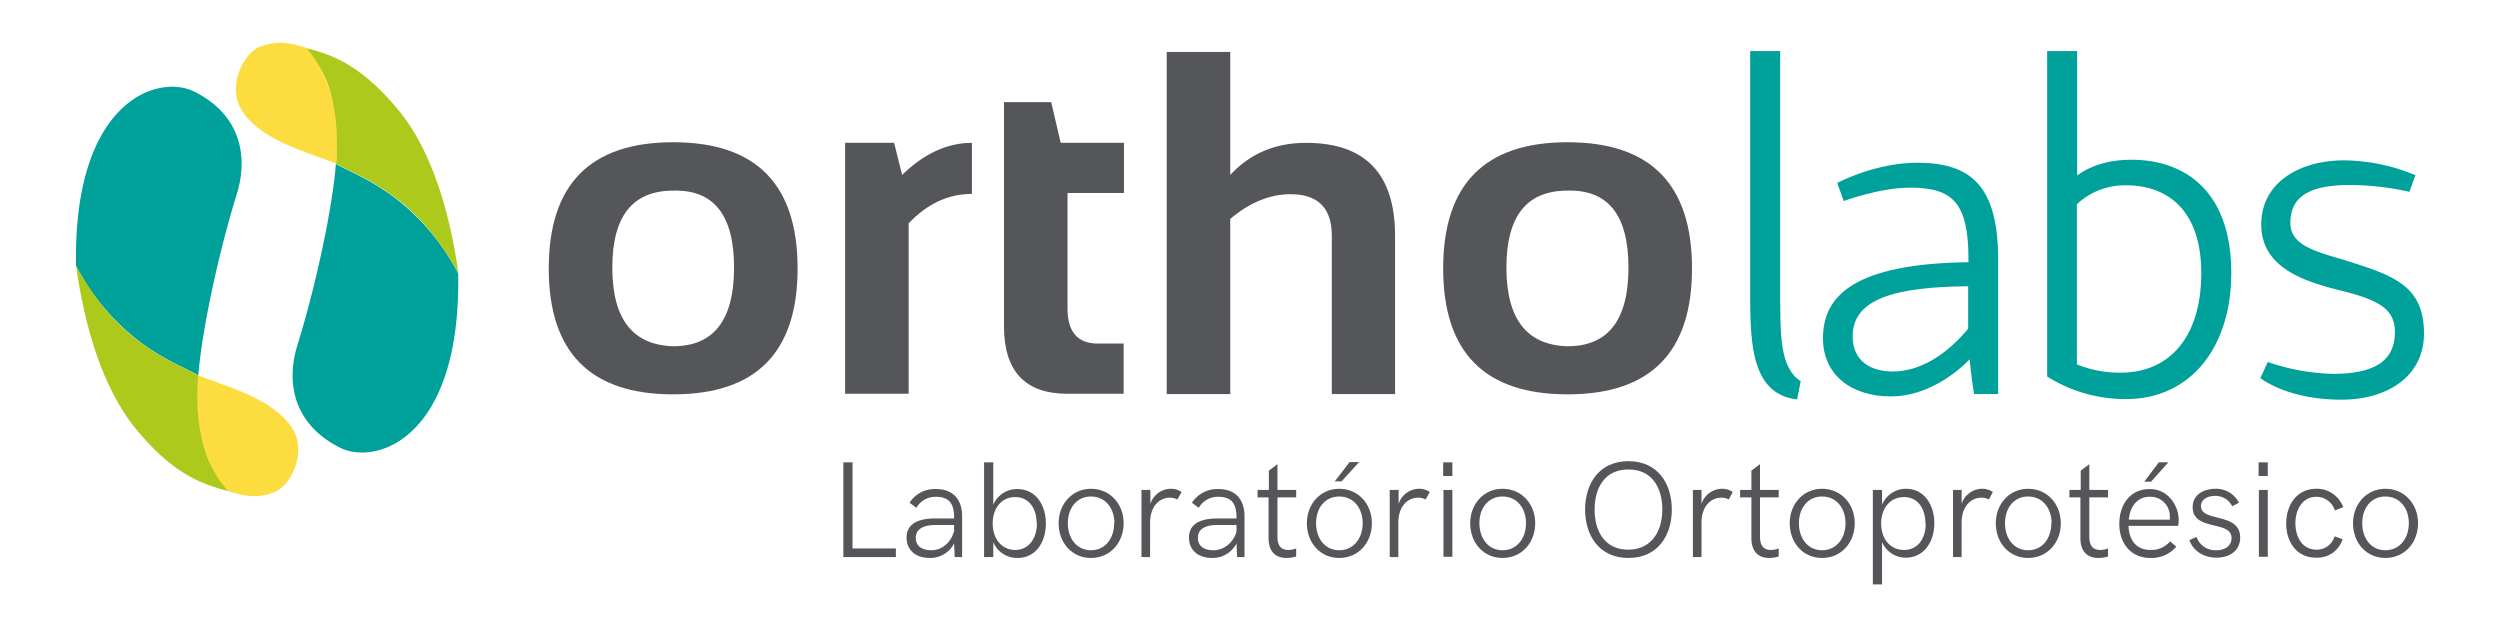 <svg id="dc42f9db-aaf5-43a4-afc2-c3464e4ca419" data-name="Layer 1" xmlns="http://www.w3.org/2000/svg" viewBox="0 0 841.9 211.3">
  <title>logo-ortholabs</title>
  <g id="3bc5f122-ff3b-4c8c-9d8f-cc9b3c2735c7" data-name="Layer 1">
    <g>
      <path d="M284,155.7h3.1v29h14.6v2.9H284V155.7Z" style="fill: #54565a"/>
      <path d="M324,173.8v13.8h-2.5l-0.2-4.6a9,9,0,0,1-8.2,4.9c-4.6,0-7.8-2.5-7.8-6.9s3.6-6.4,9.5-6.4h6.5v-0.3c0-4.8-1.7-7-6.2-7a7.4,7.4,0,0,0-6.5,3.7l-2.3-1.7a10,10,0,0,1,8.8-4.6C320.8,164.6,324,168.1,324,173.8Zm-2.7,5.3v-2.3h-6.3c-4.4,0-6.6,1.6-6.6,4.3s1.9,4.2,5.3,4.2S320.2,182.8,321.2,179.1Z" style="fill: #54565a"/>
      <path d="M334.5,182.6v5h-3.1V155.7h3.1V170a8.6,8.6,0,0,1,8.1-5.3c6.1,0,9.6,5.2,9.6,11.6s-3.5,11.6-9.5,11.6A8.7,8.7,0,0,1,334.5,182.6Zm14.6-6.3c0-5-2.5-8.9-7.2-8.9s-7.6,3.8-7.6,8.9,3,8.9,7.6,8.9S349.2,181.2,349.2,176.2Z" style="fill: #54565a"/>
      <path d="M356.5,176.2c0-6.4,4.5-11.6,10.9-11.6s11,5.1,11,11.6-4.5,11.7-11,11.7S356.5,182.7,356.5,176.2Zm18.8,0c0-5-3-9-7.9-9s-7.8,4-7.8,9,2.9,9.1,7.8,9.1S375.2,181.2,375.2,176.2Z" style="fill: #54565a"/>
      <path d="M384.5,165h2.9v4.7a7.3,7.3,0,0,1,7-5.1,6,6,0,0,1,3.5,1.1l-1.4,2.5a5.4,5.4,0,0,0-2.6-.6c-3,0-6.6,2.4-6.6,8.5v11.5h-2.9V165h0Z" style="fill: #54565a"/>
      <path d="M419.1,173.8v13.8h-2.5l-0.2-4.6a9,9,0,0,1-8.2,4.9c-4.6,0-7.8-2.5-7.8-6.9s3.6-6.4,9.5-6.4h6.5v-0.3c0-4.8-1.7-7-6.2-7a7.4,7.4,0,0,0-6.5,3.7l-2.3-1.7a10.1,10.1,0,0,1,8.8-4.6C415.9,164.6,419.1,168.1,419.1,173.8Zm-2.7,5.3v-2.3H410c-4.5,0-6.6,1.6-6.6,4.3s1.9,4.2,5.3,4.2S415.3,182.8,416.4,179.1Z" style="fill: #54565a"/>
      <path d="M427.2,181.2V167.5h-3.7V165h3.8v-6.5l2.9-2.2V165h6.3v2.5h-6.3v13.2c0,3.2,1.3,4.5,3.7,4.5a7.6,7.6,0,0,0,2.6-.5v2.7a11.1,11.1,0,0,1-3.2.5C429.3,187.9,427.2,185.5,427.2,181.2Z" style="fill: #54565a"/>
      <path d="M440.1,176.2c0-6.4,4.5-11.6,10.9-11.6s11,5.1,11,11.6-4.5,11.7-11,11.7S440.1,182.7,440.1,176.2Zm18.8,0c0-5-3-9-7.9-9s-7.8,4-7.8,9,2.9,9.1,7.8,9.1S458.9,181.2,458.9,176.2Zm-4.4-20.6h3.2l-5.9,6.5h-2.3Z" style="fill: #54565a"/>
      <path d="M468.1,165H471v4.7a7.3,7.3,0,0,1,7-5.1,6,6,0,0,1,3.5,1.1l-1.4,2.5a5.4,5.4,0,0,0-2.6-.6c-3,0-6.6,2.4-6.6,8.5v11.5h-2.9V165h0Z" style="fill: #54565a"/>
      <path d="M486,155.7h3.1v4.6H486v-4.6Zm0.1,9.3h3v22.5h-3V165Z" style="fill: #54565a"/>
      <path d="M495.1,176.2c0-6.4,4.5-11.6,10.9-11.6s11,5.1,11,11.6-4.5,11.7-11,11.7S495.1,182.7,495.1,176.2Zm18.8,0c0-5-3-9-7.9-9s-7.8,4-7.8,9,2.9,9.1,7.8,9.1S513.9,181.2,513.9,176.2Z" style="fill: #54565a"/>
      <path d="M533.8,171.6c0-8.7,4.7-16.3,14.6-16.3s14.6,7.6,14.6,16.3-4.7,16.3-14.6,16.3S533.8,180.3,533.8,171.6Zm26,0c0-7.3-3.4-13.5-11.4-13.5S537,164.3,537,171.6s3.4,13.5,11.3,13.5S559.8,178.9,559.8,171.6Z" style="fill: #54565a"/>
      <path d="M570.1,165H573v4.7a7.3,7.3,0,0,1,7-5.1,6,6,0,0,1,3.5,1.1l-1.3,2.5a5.4,5.4,0,0,0-2.6-.6c-3,0-6.6,2.4-6.6,8.5v11.5h-2.9V165h0Z" style="fill: #54565a"/>
      <path d="M589.8,181.2V167.5H586V165h3.8v-6.5l2.9-2.2V165h6.3v2.5h-6.3v13.2c0,3.2,1.3,4.5,3.7,4.5a7.6,7.6,0,0,0,2.6-.5v2.7a11.1,11.1,0,0,1-3.2.5C591.9,187.9,589.8,185.5,589.8,181.2Z" style="fill: #54565a"/>
      <path d="M602.7,176.2c0-6.4,4.5-11.6,10.9-11.6s11,5.1,11,11.6-4.5,11.7-11,11.7S602.7,182.7,602.7,176.2Zm18.8,0c0-5-3-9-7.9-9s-7.8,4-7.8,9,2.9,9.1,7.8,9.1S621.5,181.2,621.5,176.2Z" style="fill: #54565a"/>
      <path d="M630.7,165h3.1v5a8.7,8.7,0,0,1,8.1-5.4c6,0,9.5,5.3,9.5,11.6s-3.5,11.6-9.6,11.6a8.6,8.6,0,0,1-8-5.3v14.3h-3.1V165h0Zm17.7,11.3c0-5-2.5-8.9-7.2-8.9s-7.7,3.8-7.7,8.9,3,8.9,7.7,8.9S648.5,181.3,648.5,176.3Z" style="fill: #54565a"/>
      <path d="M657.7,165h2.9v4.7a7.3,7.3,0,0,1,7-5.1,6,6,0,0,1,3.5,1.1l-1.3,2.5a5.4,5.4,0,0,0-2.6-.6c-3,0-6.6,2.4-6.6,8.5v11.5h-2.9V165Z" style="fill: #54565a"/>
      <path d="M672.1,176.2c0-6.4,4.5-11.6,10.9-11.6s11,5.1,11,11.6-4.5,11.7-11,11.7S672.1,182.7,672.1,176.2Zm18.8,0c0-5-3-9-7.9-9s-7.8,4-7.8,9,2.9,9.1,7.8,9.1S690.8,181.2,690.8,176.2Z" style="fill: #54565a"/>
      <path d="M700.6,181.2V167.5h-3.7V165h3.8v-6.5l2.9-2.2V165h6.3v2.5h-6.3v13.2c0,3.2,1.3,4.5,3.7,4.5a7.6,7.6,0,0,0,2.6-.5v2.7a11.1,11.1,0,0,1-3.2.5C702.7,187.9,700.6,185.5,700.6,181.2Z" style="fill: #54565a"/>
      <path d="M713.7,176.4c0-6.4,3.6-11.7,10.2-11.7s9.8,6,9.8,10.4a10.7,10.7,0,0,1-.2,2H716.8c0.2,5,2.8,8.1,7.4,8.1a8.2,8.2,0,0,0,6.6-2.9l2.1,1.8a11,11,0,0,1-8.7,3.8C717.4,187.9,713.7,182.8,713.7,176.4Zm17-1.5a7.4,7.4,0,0,0,0-1.4,6.5,6.5,0,0,0-6.8-6.2c-4.1,0-6.6,3.2-7,7.7h13.8ZM727,155.7h3.2l-5.8,6.5h-2.3Z" style="fill: #54565a"/>
      <path d="M737.3,181.9l2.4-1.1a6.7,6.7,0,0,0,6.6,4.5c3.4,0,5.2-1.8,5.2-4.1,0-6.1-13.1-2.2-13.1-10.4,0-4,3.4-6.2,7.7-6.2a8.6,8.6,0,0,1,7.9,4.7l-2.3,1.2a6.2,6.2,0,0,0-5.7-3.5c-2.9,0-4.8,1.4-4.8,3.4,0,5.6,13.2,2,13.2,10.6,0,4.5-3.6,6.8-8,6.8S738.5,185.4,737.3,181.9Z" style="fill: #54565a"/>
      <path d="M760.6,155.7h3.1v4.6h-3.1v-4.6Zm0.1,9.3h3v22.5h-3V165Z" style="fill: #54565a"/>
      <path d="M769.9,176.3c0-5.9,3.3-11.7,10.1-11.7a9.4,9.4,0,0,1,9.1,6.2l-2.8,1.1a6.6,6.6,0,0,0-6.2-4.6c-4.8,0-7.1,4.4-7.1,8.9s2.2,8.9,7.1,8.9a6.2,6.2,0,0,0,6.1-4.5l2.7,1a8.9,8.9,0,0,1-8.8,6.2C773.6,187.9,769.9,182.7,769.9,176.3Z" style="fill: #54565a"/>
      <path d="M792.4,176.2c0-6.4,4.5-11.6,10.9-11.6s11,5.1,11,11.6-4.5,11.7-11,11.7S792.4,182.7,792.4,176.2Zm18.8,0c0-5-3-9-7.9-9s-7.8,4-7.8,9,2.9,9.1,7.8,9.1S811.2,181.2,811.2,176.2Z" style="fill: #54565a"/>
    </g>
    <g>
      <g>
        <g>
          <path d="M114.6,150.8c12.2,6,40.7-3.2,39.7-58.7a75.9,75.9,0,0,0-15.9-20.9c-10.4-9.7-20.5-13.2-25.3-16-1.1,14.9-6.9,41.6-12.9,60.9C96.1,129.2,99.1,143.1,114.6,150.8Z" style="fill: #00a19b"/>
          <path d="M154.4,92.1c-2.8-19.8-8.7-41.1-20.2-55S113.3,18.6,103,16.2c3.9,5.2,7.2,8.9,8.9,17.8,0.9,4.6,1.7,16.7,1.3,21.2C122.2,60,140.2,65.9,154.4,92.1Z" style="fill: #adca1c"/>
          <path d="M113.2,55.1c-9.1-3.7-25.8-7.8-32-18.3-4.7-8,.9-18.9,6.2-21s9.5-1.7,15.7.3C113.2,27.5,114.1,42.9,113.2,55.1Z" style="fill: #fcdc3e"/>
        </g>
        <g>
          <path d="M65.3,30.8c-12.2-6-40.7,3.2-39.7,58.7a75.9,75.9,0,0,0,15.9,20.9c10.4,9.7,20.5,13.2,25.3,16,1.1-14.9,6.9-41.6,12.9-60.9C83.8,52.4,80.8,38.4,65.3,30.8Z" style="fill: #00a19b"/>
          <path d="M25.6,89.5c2.8,19.8,8.7,41,20.2,55s20.9,18.4,31.2,20.9c-3.9-5.2-7.2-9-8.9-17.8-0.9-4.6-1.7-16.7-1.3-21.2C57.7,121.5,39.7,115.6,25.6,89.5Z" style="fill: #adca1c"/>
          <path d="M66.7,126.4c9.1,3.7,25.8,7.8,32,18.3,4.7,8-.9,18.9-6.2,21s-9.5,1.7-15.7-.3C66.7,154.1,65.8,138.6,66.7,126.4Z" style="fill: #fcdc3e"/>
        </g>
      </g>
      <g>
        <g>
          <path d="M606.4,128.4l-1.2,6.1c-16.5-1.8-15.8-21.6-15.8-38.9V17.2h10.1V95.6C599.5,113.4,599.3,123.6,606.4,128.4Z" style="fill: #00a19b"/>
          <path d="M672.9,87.3v45.4h-8.1s-1-5.9-1.5-11.7c-5.1,5.3-15,12.5-26.5,12.5-13.8,0-22.9-7.6-22.9-19.6,0-14.2,10.4-25.1,49-25.6v-1c0-19-5.3-24.1-19.6-24.1-10.4,0-22.4,4.5-22.4,4.5l-2.2-6.1s12.7-6.8,27-6.8C663.3,54.8,672.9,62.2,672.9,87.3Zm-10.1,23.4V96.4c-24.2.2-38.9,4.1-38.9,16.8,0,8.6,6.3,11.9,13.5,11.9C646.5,125.1,655.4,119.6,662.8,110.7Z" style="fill: #00a19b"/>
          <path d="M751.4,91.9c0,25.1-13.7,42.5-35.5,42.5a49.6,49.6,0,0,1-26.5-7.6V17.2h10.1V59.1c3.5-2.6,9.4-5.3,18.3-5.3C736,53.8,751.4,64.6,751.4,91.9Zm-10.1,0c0-20.1-10.4-29.5-25.4-29.5a23.5,23.5,0,0,0-16.5,6.4v53.9a38.3,38.3,0,0,0,14.5,2.8C730.6,125.6,741.3,113.5,741.3,91.9Z" style="fill: #00a19b"/>
          <path d="M811.4,64.6a93.6,93.6,0,0,0-19.8-2.3c-10.7,0-20.3,2.1-20.3,12.7,0,7.8,8.7,9.7,18.6,12.7,15.8,5,26.4,8.3,26.4,24.6,0,14.7-12.7,22.3-27.7,22.3-18.6,0-27.4-7.3-27.4-7.3l2.5-5.4a72.1,72.1,0,0,0,21.9,4c16.5,0,20.9-6.1,20.9-14.2s-6.3-10.9-18.8-14-26.2-7.9-26.2-22.1,13-21.6,27.9-21.6A63.6,63.6,0,0,1,813.4,59Z" style="fill: #00a19b"/>
        </g>
        <g>
          <path d="M184.8,90.4q0-42.5,41.9-42.5t41.9,42.5q0,42.4-41.9,42.4T184.8,90.4Zm41.9,26.2q20.5,0,20.5-26.5T226.7,64.2q-20.5,0-20.5,25.9T226.7,116.6Z" style="fill: #54565a"/>
          <path d="M284.6,132.7V48.1h16.5l2.7,10.8q11.1-10.8,23.5-10.8V65.3q-11.9,0-21.3,9.9v57.4H284.6Z" style="fill: #54565a"/>
          <path d="M338.2,34.4H354l3.2,13.7h21.3V65H359.5v38.9q0,11.8,10.2,11.8h8.7v16.9h-19q-21.3,0-21.3-22.8V34.4Z" style="fill: #54565a"/>
          <path d="M392.9,132.7V17.5h21.4V58.9q10-10.8,25.5-10.8,30,0,30,31.3v53.3H448.5V79.4q0-14-13.9-14-10.4,0-20.3,8.3v59H392.9Z" style="fill: #54565a"/>
          <path d="M486,90.4q0-42.5,41.9-42.5t41.9,42.5q0,42.4-41.9,42.4T486,90.4Zm41.9,26.2q20.5,0,20.5-26.5T527.8,64.2q-20.5,0-20.5,25.9T527.8,116.6Z" style="fill: #54565a"/>
        </g>
      </g>
    </g>
  </g>
</svg>
